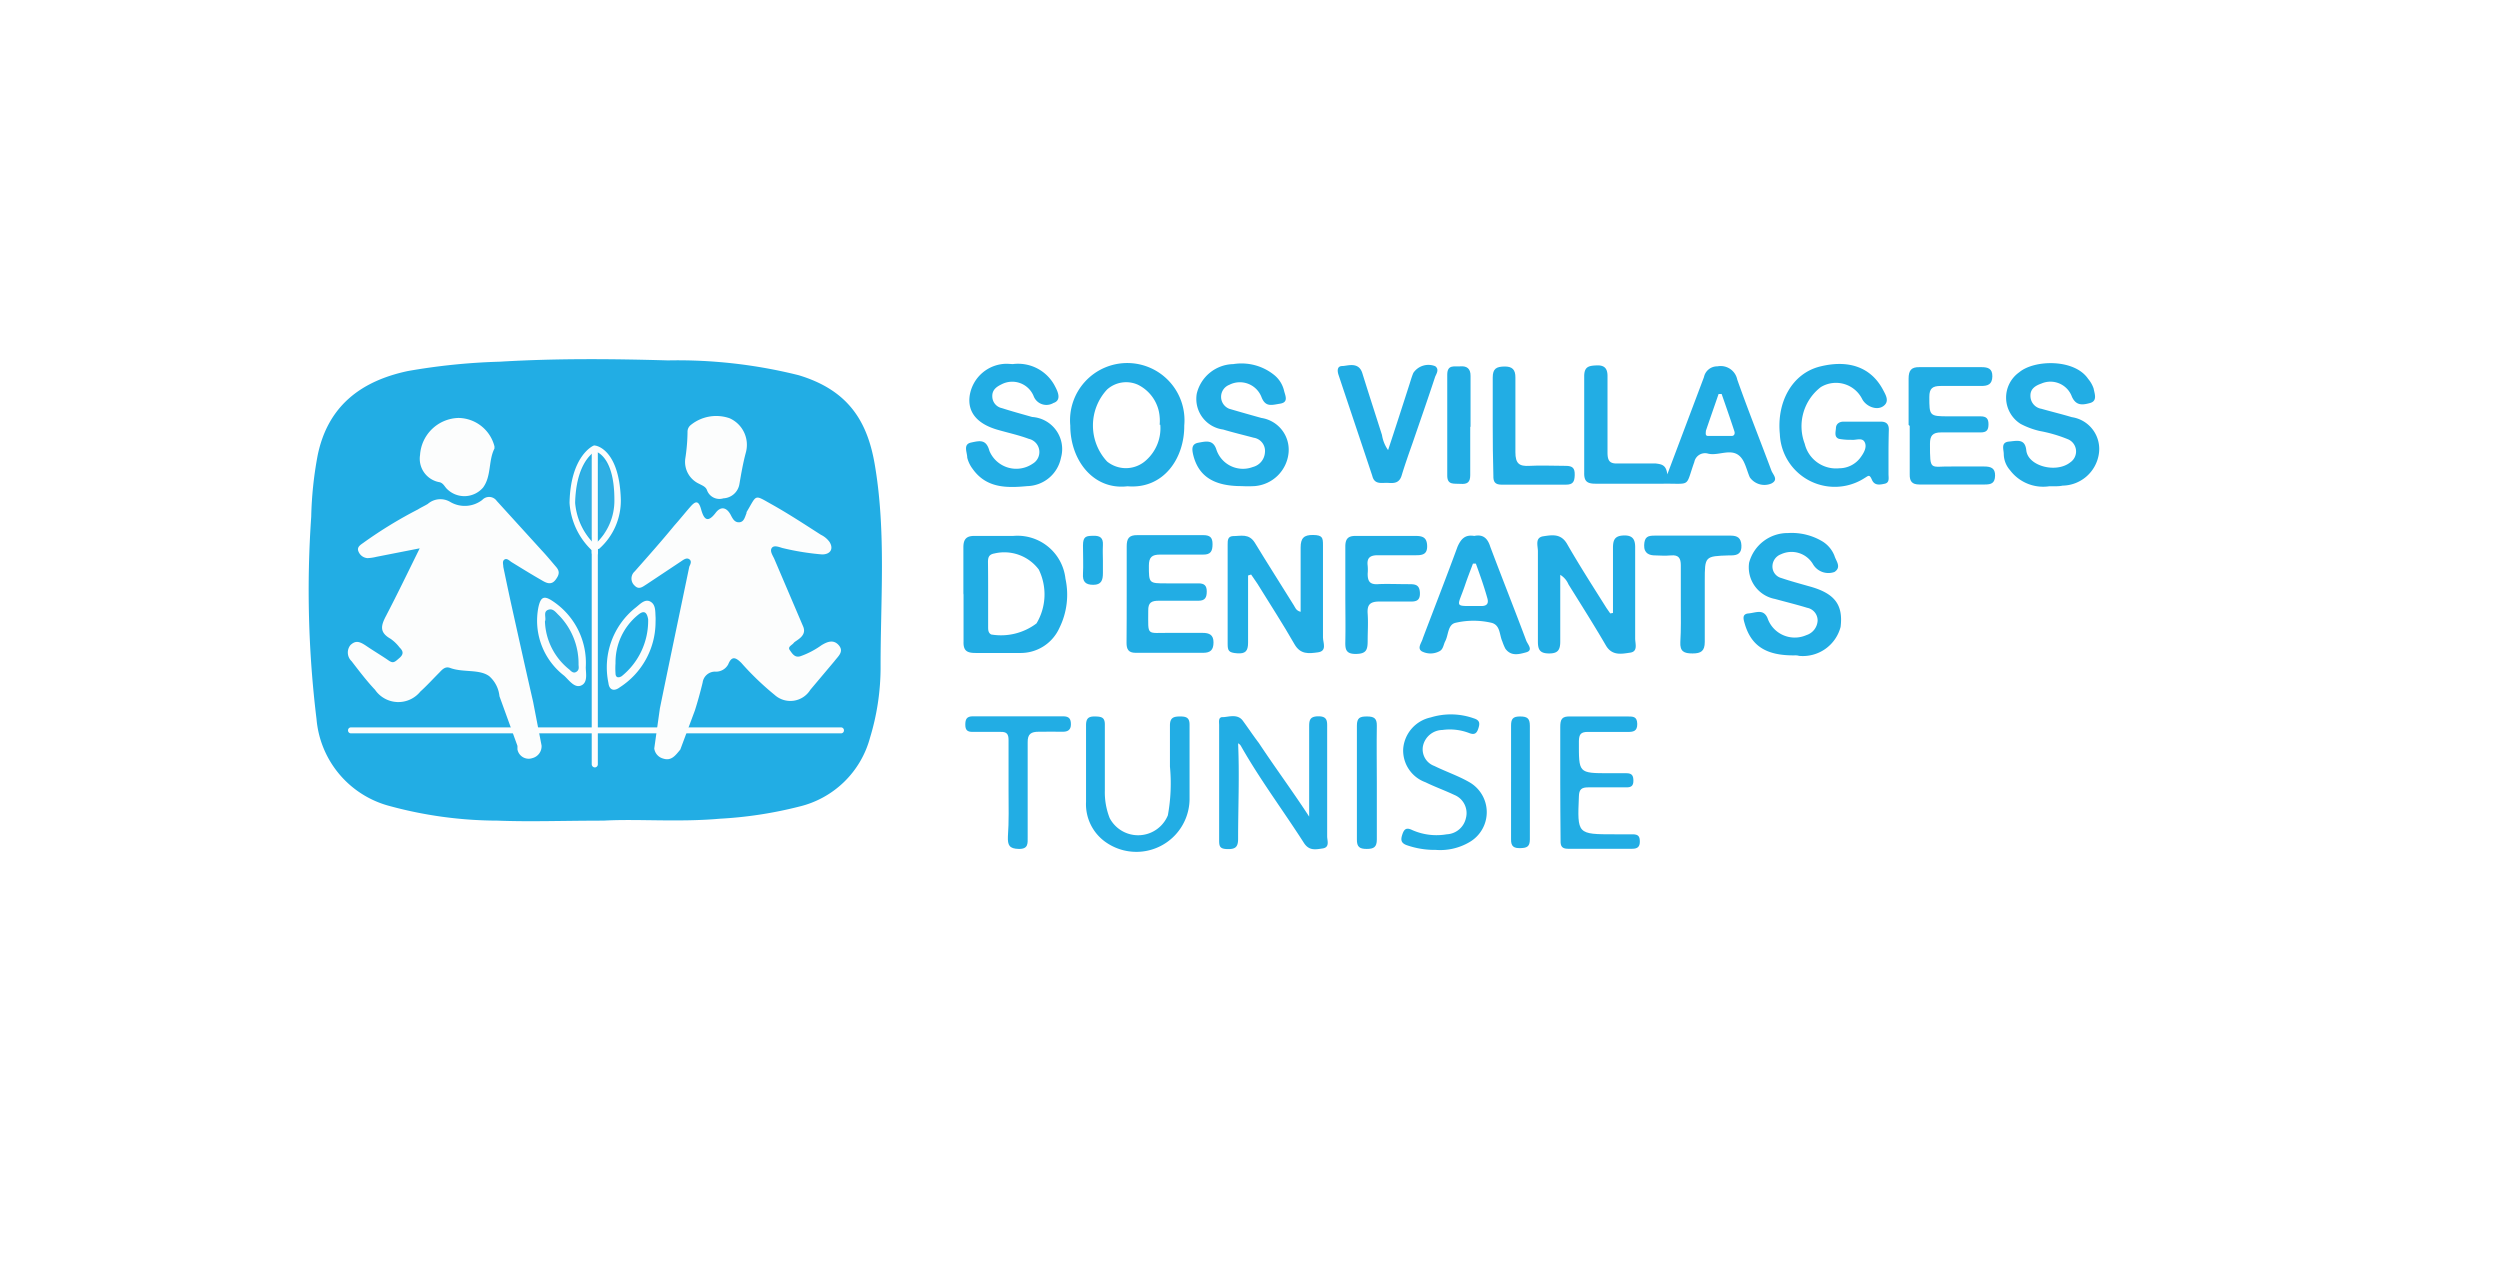 <svg xmlns="http://www.w3.org/2000/svg" xmlns:xlink="http://www.w3.org/1999/xlink" viewBox="0 0 155.52 79.2"><defs><style>.cls-1{isolation:isolate;}.cls-2{opacity:0.2;mix-blend-mode:multiply;}.cls-3{fill:#fff;}.cls-4{fill:#22ade4;}.cls-5{fill:#2fafe4;}.cls-6{fill:#fcfdfd;}</style></defs><g class="cls-1"><g id="Layer_2" data-name="Layer 2"><g id="Layer_1-2" data-name="Layer 1"><image class="cls-2" width="648" height="330" transform="scale(0.24)"></image><rect class="cls-3" x="13.14" y="13.15" width="125.34" height="49.02" rx="12"></rect><path class="cls-4" d="M54.78,41.56a15.08,15.08,0,0,1-.66,4.34,6,6,0,0,1-4.42,4.28,25.45,25.45,0,0,1-4.91.75c-2.58.23-5.15,0-7.25.12-2.51,0-4.56.08-6.59,0a25.75,25.75,0,0,1-6.86-.95,6.13,6.13,0,0,1-4.4-5.37,66.09,66.09,0,0,1-.33-12.58,23.35,23.35,0,0,1,.4-3.82c.63-3.07,2.69-4.63,5.62-5.25a39.19,39.19,0,0,1,5.71-.58c3.49-.21,7-.18,10.46-.08a31,31,0,0,1,8.13.92c3.12.94,4.3,2.9,4.75,5.63C55.13,33.14,54.77,37.35,54.78,41.56Z"></path><path class="cls-4" d="M103.72,29.51,106,23.46a.84.84,0,0,1,.84-.67,1.05,1.05,0,0,1,1.23.82c.67,1.9,1.42,3.77,2.12,5.65.09.26.48.58,0,.82a1.11,1.11,0,0,1-1.34-.39c-.14-.32-.22-.67-.39-1-.54-1-1.47-.29-2.2-.47a.68.68,0,0,0-.86.52c-.57,1.6-.17,1.33-1.93,1.35-1.41,0-2.82,0-4.22,0-.52,0-.71-.15-.7-.68q0-3,0-6c0-.61.29-.66.78-.68s.68.2.67.7c0,1.57,0,3.14,0,4.71,0,.51.12.72.66.69.78,0,1.55,0,2.33,0C103.33,28.88,103.65,28.89,103.72,29.51Zm3.38-5-.19,0c-.26.76-.53,1.52-.79,2.29,0,.14-.06.31.13.32q.73,0,1.47,0c.18,0,.22-.16.17-.3C107.64,26.06,107.37,25.28,107.1,24.51Z"></path><path class="cls-4" d="M81.44,50.8c0-1.85,0-3.69,0-5.54,0-.41,0-.7.58-.7s.54.34.54.73c0,2.25,0,4.49,0,6.74,0,.26.18.68-.28.75s-.85.15-1.17-.35c-1.28-2-2.72-3.92-3.9-6a.43.43,0,0,0-.19-.19c.09,2,0,4,0,5.95,0,.51-.18.64-.66.63s-.52-.17-.52-.55c0-2.39,0-4.78,0-7.16,0-.2-.07-.51.23-.5s.9-.24,1.24.22.64.92,1,1.39C79.32,47.75,80.42,49.23,81.44,50.8Z"></path><path class="cls-4" d="M100.34,38.13c0-1.35,0-2.7,0-4.05,0-.52.13-.76.7-.77s.69.3.68.79c0,1.88,0,3.75,0,5.62,0,.32.19.81-.31.88s-1.11.22-1.5-.43c-.75-1.29-1.55-2.55-2.34-3.82a1.25,1.25,0,0,0-.51-.59c0,1.42,0,2.79,0,4.15,0,.55-.17.75-.73.74s-.66-.27-.66-.74c0-1.88,0-3.75,0-5.62,0-.34-.2-.85.34-.93s1.09-.18,1.47.47c.78,1.36,1.63,2.68,2.46,4l.23.33Z"></path><path class="cls-4" d="M117.48,28.17c0,.44,0,.88,0,1.33,0,.22.08.52-.23.59s-.64.13-.8-.24-.22-.25-.46-.11A3.42,3.42,0,0,1,110.72,27c-.2-2,.77-3.77,2.5-4.2s3.16,0,3.93,1.47c.15.29.42.71,0,1s-1.08,0-1.31-.45a1.82,1.82,0,0,0-2.57-.74,3.07,3.07,0,0,0-1,3.53,2,2,0,0,0,2.15,1.52,1.64,1.64,0,0,0,1.28-.62c.23-.3.46-.68.3-1s-.55-.11-.84-.15a3.78,3.78,0,0,1-.76-.06c-.32-.11-.2-.44-.19-.68s.2-.39.47-.39H117c.36,0,.51.17.5.52S117.48,27.67,117.48,28.17Z"></path><path class="cls-4" d="M59.93,37c0-1,0-2,0-2.95,0-.5.18-.72.7-.71.79,0,1.59,0,2.39,0A3,3,0,0,1,66.28,36a4.67,4.67,0,0,1-.38,3.07,2.64,2.64,0,0,1-2.47,1.55c-.92,0-1.83,0-2.74,0-.54,0-.77-.14-.75-.71,0-1,0-2,0-3Zm1.54,0h0c0,.68,0,1.36,0,2,0,.17,0,.37.19.47a3.66,3.66,0,0,0,2.82-.69,3.52,3.52,0,0,0,.14-3.35,2.68,2.68,0,0,0-2.76-1c-.34.06-.4.24-.4.54C61.47,35.66,61.47,36.32,61.47,37Z"></path><path class="cls-4" d="M77.64,35.8c0,1.39,0,2.78,0,4.18,0,.53-.17.7-.69.66s-.58-.16-.58-.59c0-2.06,0-4.12,0-6.18,0-.24,0-.5.32-.52.5,0,1-.18,1.37.41.79,1.3,1.61,2.58,2.41,3.87.1.14.13.35.44.43,0-1.34,0-2.66,0-4,0-.58.2-.79.78-.78s.61.17.61.63c0,1.92,0,3.83,0,5.75,0,.31.27.84-.31.92s-1.09.14-1.46-.5c-.73-1.28-1.54-2.52-2.31-3.77l-.39-.57Z"></path><path class="cls-4" d="M70.14,30.25c-2.1.25-3.56-1.59-3.56-3.78a3.56,3.56,0,1,1,7.09,0C73.69,28.5,72.39,30.44,70.14,30.25Zm2-3.83a2.64,2.64,0,0,0,0-.49,2.43,2.43,0,0,0-1.36-2,1.78,1.78,0,0,0-1.91.3,3.29,3.29,0,0,0,0,4.48,1.86,1.86,0,0,0,2.44-.09A2.67,2.67,0,0,0,72.18,26.42Z"></path><path class="cls-4" d="M63,22.65a2.58,2.58,0,0,1,2.65,1.42c.18.34.38.84-.12,1a.85.85,0,0,1-1.23-.43,1.44,1.44,0,0,0-2-.73c-.33.16-.6.36-.57.79a.75.75,0,0,0,.6.69c.62.2,1.25.37,1.88.55A2,2,0,0,1,66,28.48a2.19,2.19,0,0,1-2.09,1.76c-1.28.12-2.55.14-3.41-1.08a1.91,1.91,0,0,1-.33-.69c0-.33-.28-.83.24-.94s.94-.23,1.14.52a1.81,1.81,0,0,0,2.7.79A.84.84,0,0,0,64,27.3c-.62-.23-1.26-.37-1.89-.55-1.3-.36-1.93-1.09-1.79-2.12a2.34,2.34,0,0,1,2.35-2Z"></path><path class="cls-4" d="M77.23,30.24c-1.72,0-2.67-.61-3-1.93-.08-.35-.13-.69.32-.77s.9-.21,1.11.4a1.74,1.74,0,0,0,2.28,1.11,1,1,0,0,0,.75-.91.83.83,0,0,0-.7-.91c-.63-.17-1.27-.32-1.9-.51a1.92,1.92,0,0,1-1.64-2.24,2.39,2.39,0,0,1,2.27-1.83,3.24,3.24,0,0,1,2.56.69,1.78,1.78,0,0,1,.59.93c.07.32.32.75-.23.84s-.92.23-1.17-.42a1.44,1.44,0,0,0-2-.75.8.8,0,0,0,0,1.49c.68.2,1.35.39,2,.57a2,2,0,0,1,1.69,2.16,2.3,2.3,0,0,1-2.12,2.08A7.85,7.85,0,0,1,77.23,30.24Z"></path><path class="cls-4" d="M111.56,40.77c-1.68,0-2.59-.58-3-1.89-.08-.29-.25-.68.21-.72s.92-.3,1.18.28a1.79,1.79,0,0,0,2.42,1.07,1,1,0,0,0,.7-.89.8.8,0,0,0-.65-.81c-.65-.2-1.31-.36-2-.55A2,2,0,0,1,108.81,35a2.48,2.48,0,0,1,2.42-1.84,3.71,3.71,0,0,1,2.14.52,1.83,1.83,0,0,1,.75.9c.1.33.45.7,0,1a1.11,1.11,0,0,1-1.33-.47,1.55,1.55,0,0,0-2-.63.81.81,0,0,0-.53.76.74.74,0,0,0,.56.72c.56.19,1.12.34,1.68.5,1.62.43,2.17,1.14,2,2.54a2.43,2.43,0,0,1-2.59,1.8C111.8,40.76,111.68,40.77,111.56,40.77Z"></path><path class="cls-4" d="M127.48,30.25a2.58,2.58,0,0,1-2.44-1,1.55,1.55,0,0,1-.39-1c0-.29-.2-.73.32-.78s1-.19,1.08.53c.09,1,1.87,1.46,2.74.76a.82.82,0,0,0-.16-1.44,8.79,8.79,0,0,0-1.75-.51,4.93,4.93,0,0,1-1.18-.44,1.93,1.93,0,0,1-.09-3.21c.94-.79,3.44-.85,4.29.41a1.81,1.81,0,0,1,.34.6c.06.32.25.77-.22.9s-.87.18-1.13-.39a1.42,1.42,0,0,0-1.9-.82c-.37.13-.7.33-.68.78a.81.81,0,0,0,.68.79c.63.18,1.26.33,1.89.52a2,2,0,0,1,1.68,2.32,2.32,2.32,0,0,1-2.25,1.94C128.07,30.26,127.84,30.25,127.48,30.25Z"></path><path class="cls-4" d="M70.09,37c0-1,0-2,0-3,0-.48.12-.72.67-.71,1.36,0,2.72,0,4.08,0,.42,0,.59.13.59.56s-.11.66-.59.65c-.89,0-1.78,0-2.67,0-.51,0-.7.16-.7.69,0,1.1,0,1.1,1.09,1.1.68,0,1.36,0,2,0,.36,0,.51.14.51.5s-.09.58-.51.58c-.82,0-1.64,0-2.46,0-.46,0-.68.1-.67.62,0,1.64-.14,1.36,1.38,1.38.66,0,1.31,0,2,0,.42,0,.68.12.68.59s-.19.65-.64.65H70.64c-.45,0-.56-.23-.56-.62C70.09,39,70.09,38,70.09,37Z"></path><path class="cls-4" d="M118.73,26.43c0-.95,0-1.91,0-2.87,0-.51.16-.73.67-.72q1.94,0,3.87,0c.4,0,.68.09.67.58s-.28.59-.68.59c-.85,0-1.69,0-2.53,0-.51,0-.71.15-.71.68,0,1.17,0,1.21,1.18,1.21.66,0,1.31,0,2,0,.36,0,.5.13.5.49s-.11.51-.49.51c-.82,0-1.64,0-2.46,0-.53,0-.69.21-.69.7,0,1.77,0,1.39,1.37,1.42.65,0,1.31,0,2,0,.42,0,.69.1.68.57s-.24.55-.63.55q-2,0-4.08,0c-.46,0-.61-.2-.6-.64,0-1,0-2,0-3Z"></path><path class="cls-4" d="M91.71,33.34c.56-.12.84.16,1,.68.73,1.94,1.5,3.87,2.23,5.82.08.23.47.61,0,.74s-.94.25-1.29-.22a3,3,0,0,1-.19-.45c-.19-.41-.12-1-.65-1.16a4.92,4.92,0,0,0-2.29,0c-.46.13-.41.74-.61,1.13-.12.22-.12.52-.38.64a1.18,1.18,0,0,1-1.08,0c-.32-.2,0-.55.06-.81.72-1.9,1.46-3.79,2.16-5.7C90.88,33.54,91.13,33.24,91.71,33.34Zm.1,1.72h-.18c-.16.43-.33.86-.48,1.3-.51,1.53-.8,1.32,1,1.34.42,0,.46-.23.36-.54C92.31,36.45,92.06,35.75,91.81,35.06Z"></path><path class="cls-4" d="M72.78,47.69c0-1,0-1.76,0-2.56,0-.5.24-.56.65-.56s.58.11.57.55c0,1.55,0,3.09,0,4.63a3.31,3.31,0,0,1-5.17,2.67,2.88,2.88,0,0,1-1.27-2.53c0-1.59,0-3.18,0-4.77,0-.45.17-.56.58-.55s.6.07.59.54c0,1.35,0,2.71,0,4.07a4.38,4.38,0,0,0,.3,1.71,2,2,0,0,0,3.62-.17A11,11,0,0,0,72.78,47.69Z"></path><path class="cls-4" d="M86.35,28c.45-1.36.87-2.66,1.3-4,.09-.27.16-.54.27-.8a1.13,1.13,0,0,1,1.36-.42c.26.19.09.45,0,.65-.45,1.37-.93,2.74-1.4,4.11-.24.68-.48,1.36-.69,2.05-.14.45-.45.48-.82.45s-.86.15-1-.43c-.7-2.11-1.41-4.21-2.11-6.31-.08-.26-.07-.53.24-.53s1-.29,1.24.42c.4,1.29.82,2.58,1.23,3.87A2.24,2.24,0,0,0,86.35,28Z"></path><path class="cls-4" d="M97.06,48.66c0-1.14,0-2.29,0-3.43,0-.47.09-.68.62-.66,1.19,0,2.38,0,3.58,0,.33,0,.58,0,.59.46s-.25.51-.61.5c-.82,0-1.64,0-2.46,0-.44,0-.55.15-.56.57,0,2-.06,2,1.9,2h1.06c.35,0,.43.16.43.47s-.13.41-.42.41c-.8,0-1.59,0-2.39,0-.41,0-.57.12-.58.56-.1,2.36-.11,2.36,2.22,2.36.37,0,.75,0,1.12,0s.45.14.45.46-.15.44-.47.44h-4c-.38,0-.47-.17-.46-.51C97.07,51.05,97.06,49.86,97.06,48.66Z"></path><path class="cls-4" d="M89.31,52.87a5.25,5.25,0,0,1-1.79-.29c-.4-.14-.39-.37-.27-.71s.28-.39.61-.23A3.74,3.74,0,0,0,90,51.9a1.28,1.28,0,0,0,1.19-1,1.22,1.22,0,0,0-.72-1.45c-.59-.28-1.21-.5-1.8-.79a2.1,2.1,0,0,1-1.38-2.08A2.17,2.17,0,0,1,89,44.63a4.27,4.27,0,0,1,2.69.06c.39.12.37.34.27.64s-.24.4-.57.27a3.36,3.36,0,0,0-1.66-.19,1.26,1.26,0,0,0-1.21,1,1.1,1.1,0,0,0,.71,1.24c.71.35,1.48.61,2.16,1a2.15,2.15,0,0,1,0,3.75A3.59,3.59,0,0,1,89.31,52.87Z"></path><path class="cls-4" d="M83.69,37c0-1,0-2,0-3,0-.48.17-.67.66-.66,1.24,0,2.48,0,3.73,0,.45,0,.69.12.7.63s-.29.57-.68.57c-.8,0-1.59,0-2.39,0-.5,0-.69.18-.63.65a2.79,2.79,0,0,1,0,.5c0,.47.13.68.64.65s1.26,0,1.89,0c.39,0,.7,0,.72.54s-.3.55-.69.54c-.61,0-1.22,0-1.82,0s-.78.2-.74.76,0,1.12,0,1.68-.08.81-.72.82-.68-.29-.67-.77C83.71,38.93,83.69,38,83.69,37Z"></path><path class="cls-4" d="M104.56,37.56c0-.8,0-1.6,0-2.39,0-.44-.13-.66-.6-.62s-.66,0-1,0-.7-.11-.68-.64.24-.59.66-.59h4.72c.42,0,.65.14.67.61s-.21.62-.63.62h-.14c-1.51.05-1.51.05-1.51,1.59,0,1.26,0,2.52,0,3.79,0,.57-.23.72-.76.72s-.79-.12-.76-.71C104.58,39.15,104.56,38.35,104.56,37.56Z"></path><path class="cls-4" d="M62.74,49.18c0-1,0-2.1,0-3.15,0-.36-.11-.51-.48-.5-.58,0-1.17,0-1.76,0-.33,0-.45-.12-.45-.45s.08-.52.47-.52c1.87,0,3.74,0,5.61,0,.38,0,.49.16.49.5s-.19.47-.53.46-1,0-1.47,0-.7.13-.69.66c0,2,0,3.93,0,5.89,0,.39.05.75-.55.74s-.7-.24-.68-.77C62.77,51.1,62.74,50.14,62.74,49.18Z"></path><path class="cls-4" d="M92.86,26.48c0-1,0-2,0-3,0-.55.23-.67.72-.68s.7.19.69.7c0,1.54,0,3.09,0,4.63,0,.7.23.89.88.85s1.5,0,2.25,0c.44,0,.57.15.56.57s-.11.6-.55.6c-1.34,0-2.67,0-4,0-.41,0-.52-.18-.51-.55C92.87,28.54,92.86,27.51,92.86,26.48Z"></path><path class="cls-4" d="M85.65,48.72c0,1.17,0,2.34,0,3.5,0,.48-.19.59-.63.59s-.62-.12-.61-.6q0-3.52,0-7.07c0-.49.19-.57.62-.57s.63.1.62.58C85.63,46.34,85.65,47.53,85.65,48.72Z"></path><path class="cls-4" d="M91.46,26.56c0,1,0,2,0,3,0,.45-.19.57-.6.54s-.84.1-.83-.54c0-2.08,0-4.17,0-6.25,0-.66.46-.49.83-.52s.63.13.62.6c0,1.05,0,2.1,0,3.15Z"></path><path class="cls-4" d="M94,48.64c0-1.16,0-2.33,0-3.5,0-.41.11-.57.55-.57s.62.1.62.58c0,2.36,0,4.71,0,7.07,0,.46-.2.53-.59.54s-.59-.09-.58-.55C94,51,94,49.83,94,48.64Z"></path><path class="cls-4" d="M68.61,34.88c0,.26,0,.52,0,.77,0,.45-.1.73-.6.73s-.67-.21-.64-.69,0-1.17,0-1.76.22-.59.65-.6.61.14.59.57S68.61,34.56,68.61,34.88Z"></path><path class="cls-5" d="M35.83,30.94a4.84,4.84,0,0,1,.61-2.12c.09-.13.18-.3.38-.24s.16.22.15.36a18.22,18.22,0,0,0,0,4.11.31.31,0,0,1-.15.36c-.17.06-.24-.1-.32-.21A5,5,0,0,1,35.83,30.94Z"></path><path class="cls-5" d="M37.28,30.94c0-.61,0-1.22,0-1.82,0-.16,0-.36.17-.4s.25.11.31.23a4.43,4.43,0,0,1,.08,3.92c-.08.17-.19.37-.41.31s-.15-.31-.15-.49C37.28,32.11,37.28,31.53,37.28,30.94Z"></path><path class="cls-5" d="M33.9,38.66c.05-.23-.12-.56.19-.69s.5.18.7.36A4.29,4.29,0,0,1,36,41.38c0,.16,0,.34-.13.44s-.32,0-.43-.13A4,4,0,0,1,33.9,38.66Z"></path><path class="cls-6" d="M34.58,35.25c-.29-.34-.57-.68-.87-1L30.9,31.16A.58.58,0,0,0,30,31.1a1.78,1.78,0,0,1-2,.12,1.19,1.19,0,0,0-1.39.13c-.2.12-.42.22-.61.34a26.89,26.89,0,0,0-3.4,2.08c-.18.13-.43.27-.29.56a.65.65,0,0,0,.55.39,2.71,2.71,0,0,0,.55-.08l2.7-.53C25.36,35.63,24.7,37,24,38.34c-.3.58-.41,1,.3,1.4a2.49,2.49,0,0,1,.55.53c.2.2.31.39,0,.66s-.39.36-.7.14-.91-.58-1.35-.88-.68-.36-1-.06a.74.74,0,0,0,.07,1c.47.61.94,1.23,1.46,1.78a1.76,1.76,0,0,0,2.82.11c.42-.38.79-.79,1.19-1.19.18-.19.36-.39.66-.28.8.3,1.81.06,2.43.51a1.9,1.9,0,0,1,.64,1.25h0l1.12,3.09h0s0,.09,0,.14v0l0,.08a.71.71,0,0,0,.93.54.76.76,0,0,0,.57-.78l-.53-2.74c-.46-2-.89-3.95-1.33-5.93-.18-.81-.35-1.63-.52-2.44,0-.16-.08-.36.07-.46s.3.06.43.15c.62.38,1.23.76,1.86,1.12.27.16.6.36.88,0S34.81,35.51,34.58,35.25Zm17.6,4.89c-.33-.38-.72-.22-1.08,0a5.2,5.2,0,0,1-1.3.68c-.36.12-.52-.17-.67-.38s.14-.3.25-.45.83-.4.59-1l-1.81-4.24c-.1-.21-.28-.47-.15-.66s.43-.07.66,0a16.09,16.09,0,0,0,2.47.4c.53,0,.73-.36.46-.78a1.41,1.41,0,0,0-.53-.44c-1-.64-2-1.3-3.09-1.91s-.88-.6-1.54.5c0,0,0,0,0,.06-.1.23-.15.55-.45.57s-.42-.24-.54-.47c-.26-.48-.62-.53-.93-.12-.54.71-.75.34-.91-.23s-.36-.49-.66-.15-.66.79-1,1.17c-.82,1-1.64,1.92-2.47,2.86a.59.59,0,0,0,0,.88c.27.28.5.07.74-.08l2.15-1.43c.15-.1.34-.25.51-.13s.07.31,0,.46c-.61,2.94-1.23,5.88-1.83,8.82l-.35,2.49h0a.75.75,0,0,0,.56.63c.52.17.78-.23,1.06-.56l.91-2.44h0c.18-.57.34-1.15.48-1.73a.78.78,0,0,1,.77-.68.86.86,0,0,0,.82-.45c.22-.54.46-.44.81-.1a17.67,17.67,0,0,0,2.08,2,1.46,1.46,0,0,0,2.22-.32l1.49-1.77C52.14,40.82,52.52,40.54,52.18,40.14Z"></path><path class="cls-6" d="M27.36,30c.23.07.3.28.45.42a1.53,1.53,0,0,0,2.24-.09c.53-.72.32-1.66.71-2.43,0,0,0-.09,0-.13A2.34,2.34,0,0,0,28.51,26a2.46,2.46,0,0,0-2.38,2.31A1.48,1.48,0,0,0,27.36,30Z"></path><path class="cls-6" d="M43.5,30.1c.18.1.4.17.48.39A.82.82,0,0,0,45,31a1.06,1.06,0,0,0,1-.9c.11-.64.22-1.28.39-1.92a1.81,1.81,0,0,0-1-2.16,2.52,2.52,0,0,0-2.42.42.53.53,0,0,0-.2.43,11.5,11.5,0,0,1-.14,1.66A1.5,1.5,0,0,0,43.5,30.1Z"></path><path class="cls-6" d="M36.44,41.51c0,.37.14.94-.28,1.13s-.76-.33-1.07-.61a4.32,4.32,0,0,1-1.6-4.24c.14-.65.34-.77.9-.39A4.61,4.61,0,0,1,36.44,41.51ZM33.9,38.66a4,4,0,0,0,1.53,3c.11.11.25.25.43.13s.14-.28.13-.44a4.29,4.29,0,0,0-1.2-3.05c-.2-.18-.38-.49-.7-.36S34,38.43,33.9,38.66Z"></path><path class="cls-6" d="M40.78,38.76a4.84,4.84,0,0,1-2.23,4c-.34.26-.65.18-.7-.27a4.74,4.74,0,0,1,1.69-4.69c.27-.21.57-.56.91-.38s.31.59.33.94C40.79,38.48,40.78,38.62,40.78,38.76Zm-2.49,2.5a4.39,4.39,0,0,0,0,.63c0,.23.15.32.39.17a4.43,4.43,0,0,0,1.64-3.54c-.08-.45-.26-.58-.64-.26A3.8,3.8,0,0,0,38.29,41.26Z"></path><path class="cls-6" d="M52.31,45.62H21.84a.18.18,0,0,1-.19-.18.18.18,0,0,1,.19-.19H52.31a.18.18,0,0,1,.19.19A.18.18,0,0,1,52.31,45.62Z"></path><path class="cls-6" d="M37,47.74a.2.2,0,0,1-.19-.19V34.23a4.47,4.47,0,0,1-1.38-2.95c.06-2.9,1.44-3.54,1.5-3.56a.16.16,0,0,1,.1,0c.06,0,1.5.24,1.59,3.35a4,4,0,0,1-1.36,3.08l-.07,0V47.55A.19.19,0,0,1,37,47.74Zm0-19.65c-.23.14-1.17.87-1.22,3.2A4.08,4.08,0,0,0,37,33.87l0,0a3.65,3.65,0,0,0,1.22-2.78C38.22,28.64,37.3,28.17,37.07,28.09Z"></path><path class="cls-6" d="M37,34.57h0a.19.19,0,0,1-.19-.19l0-6.4a.18.18,0,0,1,.19-.18h0a.19.19,0,0,1,.19.19l0,6.4A.18.18,0,0,1,37,34.57Z"></path></g></g></g></svg>